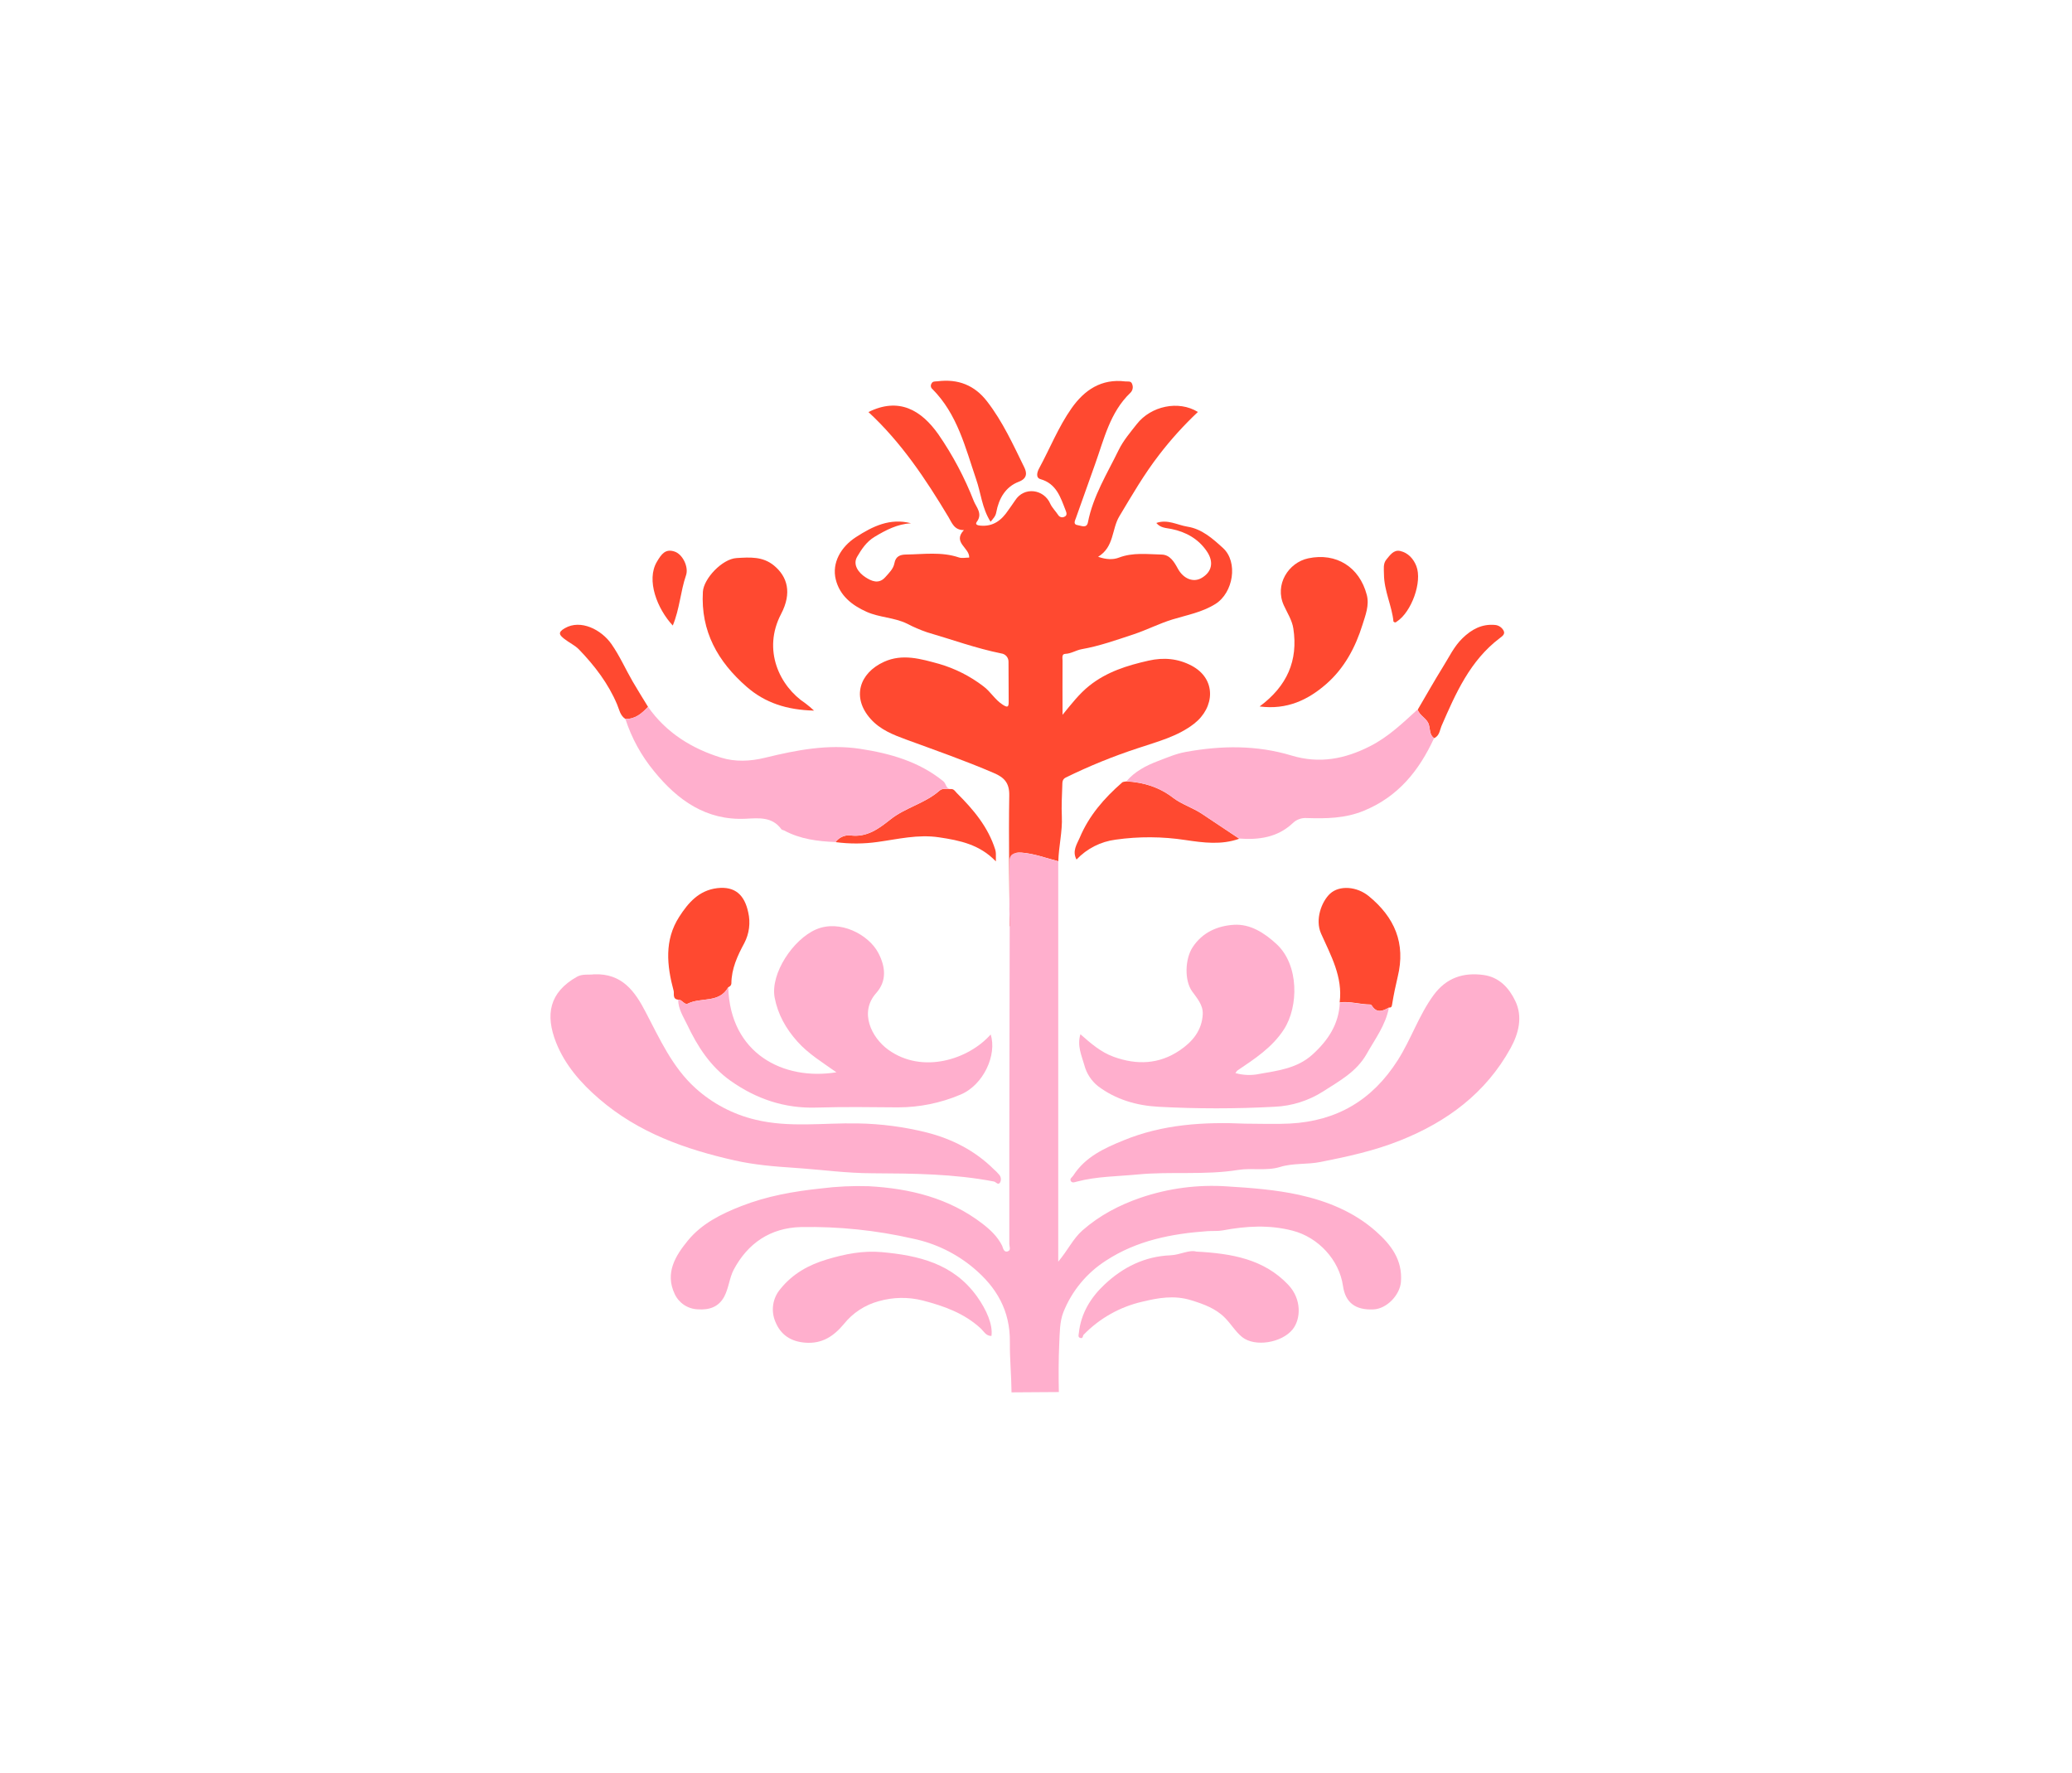 <svg xmlns="http://www.w3.org/2000/svg" fill="none" viewBox="0 0 381 326" height="326" width="381">
<path fill="#FF4930" d="M185.658 170.311C185.608 162.279 185.453 154.248 185.582 146.223C185.62 143.905 184.61 142.923 182.759 142.13C177.467 139.853 172.037 137.956 166.635 135.976C164.275 135.111 161.858 134.17 160.09 132.182C156.566 128.24 158.015 123.748 162.549 121.684C165.963 120.133 169.313 121.142 172.694 122.064C175.633 122.921 178.389 124.315 180.82 126.176C182.152 127.155 182.956 128.665 184.39 129.572C185.24 130.111 185.479 130.042 185.476 129.075C185.476 126.609 185.465 124.143 185.445 121.677C185.453 121.301 185.32 120.935 185.073 120.651C184.827 120.367 184.483 120.185 184.11 120.14C179.451 119.199 175.004 117.572 170.452 116.244C169.18 115.809 167.945 115.277 166.756 114.65C164.385 113.512 161.737 113.546 159.373 112.499C156.642 111.285 154.411 109.498 153.682 106.543C152.924 103.481 154.639 100.533 157.4 98.75C160.5 96.747 163.653 95.207 167.515 96.204C165.011 96.356 162.917 97.441 160.811 98.708C159.294 99.626 158.398 101.026 157.617 102.358C156.759 103.815 157.852 105.291 159.134 106.125C160.223 106.827 161.566 107.48 162.78 106.125C163.475 105.34 164.271 104.608 164.469 103.538C164.696 102.294 165.504 101.971 166.586 101.956C169.841 101.914 173.115 101.406 176.321 102.491C176.882 102.681 177.561 102.517 178.218 102.517C178.316 100.715 175.092 99.755 177.243 97.46C175.444 97.487 175.027 96.098 174.397 95.051C170.224 88.089 165.736 81.355 159.688 75.759C165.261 72.997 169.382 75.357 172.565 79.879C175.205 83.709 177.392 87.833 179.079 92.168C179.496 93.211 180.744 94.444 179.621 95.935C179.208 96.478 179.838 96.606 180.308 96.644C182.634 96.846 184.178 95.643 185.388 93.826C185.798 93.215 186.265 92.634 186.659 92.012C188.313 89.406 191.94 89.933 193.109 92.585C193.45 93.344 194.114 93.981 194.585 94.698C194.702 94.888 194.888 95.026 195.105 95.082C195.321 95.138 195.551 95.108 195.746 94.998C196.296 94.763 196.098 94.209 195.954 93.86C195.017 91.462 194.274 88.928 191.314 88.093C190.396 87.824 190.726 86.754 191.06 86.143C193.06 82.451 194.615 78.51 197.039 75.061C199.418 71.68 202.544 69.59 206.926 70.129C207.393 70.186 207.996 69.969 208.194 70.652C208.297 70.915 208.321 71.203 208.263 71.479C208.205 71.755 208.068 72.009 207.867 72.208C204.096 75.804 203.022 80.737 201.353 85.373C200.177 88.661 199.007 91.949 197.844 95.237C197.665 95.738 197.263 96.436 198.178 96.557C198.811 96.644 199.82 97.206 200.048 96.037C201 91.181 203.584 87.088 205.697 82.747C206.57 80.968 207.837 79.504 209.04 77.967C211.631 74.655 216.707 73.547 220.27 75.744C217.685 78.174 215.301 80.81 213.141 83.624C210.379 87.194 208.137 91.071 205.822 94.933C204.392 97.324 204.904 100.548 201.922 102.369C203.44 102.908 204.711 102.92 205.739 102.525C208.33 101.535 210.971 101.907 213.588 101.96C215.133 101.99 215.903 103.303 216.574 104.532C217.602 106.429 219.427 107.15 220.945 106.27C222.842 105.166 223.267 103.329 221.893 101.338C220.349 99.073 218.073 97.802 215.417 97.259C214.453 97.062 213.422 97.1 212.621 96.155C214.696 95.419 216.487 96.534 218.331 96.83C220.987 97.24 222.99 99.027 224.891 100.765C227.706 103.341 226.788 108.982 223.494 111.046C221.036 112.587 218.24 113.08 215.573 113.899C213.107 114.658 210.83 115.842 208.391 116.646C205.257 117.678 202.157 118.786 198.906 119.359C197.855 119.545 196.975 120.182 195.871 120.22C195.192 120.243 195.381 121.009 195.381 121.464C195.355 124.682 195.381 127.914 195.381 131.423C197.028 129.416 198.458 127.55 200.314 126.07C203.523 123.517 207.237 122.36 211.176 121.468C214.025 120.823 216.62 121.089 219.082 122.375C223.752 124.829 223.369 130.099 219.579 133.055C216.544 135.418 212.845 136.348 209.29 137.543C204.727 139.034 200.274 140.844 195.966 142.961C195.298 143.295 195.355 143.871 195.336 144.406C195.275 146.303 195.161 148.2 195.252 150.097C195.381 152.886 194.676 155.587 194.604 158.349C192.369 157.776 190.229 156.945 187.862 156.759C186.253 156.634 186.257 157.203 186.261 158.356C186.261 161.832 186.223 165.306 186.147 168.778C186.117 169.283 186.583 170.045 185.658 170.311Z"></path>
<path fill="#FF4930" d="M231.617 129.89C236.693 126.134 238.719 121.43 237.82 115.557C237.589 114.039 236.705 112.685 236.079 111.319C234.318 107.495 236.921 103.428 240.563 102.654C245.708 101.565 249.983 104.244 251.326 109.381C251.831 111.304 251.057 113.174 250.53 114.882C249.244 119.01 247.21 122.849 243.871 125.763C240.533 128.676 236.663 130.547 231.617 129.89Z"></path>
<path fill="#FF4930" d="M149.688 130.653C144.699 130.527 140.692 129.241 137.282 126.263C131.993 121.642 128.829 116.072 129.246 108.811C129.383 106.398 132.79 102.76 135.438 102.604C137.881 102.46 140.256 102.27 142.339 103.996C144.79 106.03 145.662 108.997 143.629 112.882C140.165 119.491 143.318 126.179 148.14 129.344C148.678 129.753 149.195 130.19 149.688 130.653Z"></path>
<path fill="#FF4930" d="M255.398 185.251C254.26 185.9 253.152 186.34 252.253 184.89C252.221 184.836 252.178 184.79 252.127 184.753C252.076 184.716 252.018 184.691 251.957 184.678C250.06 184.678 248.235 184.041 246.338 184.299C246.938 179.609 244.718 175.679 242.924 171.661C241.763 169.081 243.015 165.765 244.559 164.324C246.289 162.711 249.517 162.977 251.695 164.767C256.419 168.641 258.524 173.402 257.007 179.609C256.627 181.203 256.278 182.861 256.009 184.507C255.937 184.868 255.975 185.304 255.398 185.251Z"></path>
<path fill="#FF4930" d="M133.912 181.514C132.262 184.496 128.919 183.32 126.529 184.503C125.816 184.852 125.437 183.745 124.704 183.798C123.608 183.71 124.003 182.66 123.87 182.181C122.622 177.549 122.128 172.867 124.886 168.577C126.529 166.016 128.487 163.701 131.894 163.292C135.198 162.912 136.917 164.585 137.585 167.749C138.027 169.655 137.773 171.657 136.868 173.391C135.608 175.72 134.508 178.095 134.485 180.819C134.466 181.176 134.227 181.37 133.912 181.514Z"></path>
<path fill="#FF4930" d="M207.162 143.666C210.307 143.852 213.145 144.705 215.732 146.701C217.311 147.907 219.348 148.514 221.044 149.656C223.32 151.174 225.596 152.691 227.873 154.209C224.595 155.381 221.351 154.949 217.971 154.448C213.726 153.798 209.41 153.774 205.159 154.376C202.405 154.725 199.857 156.019 197.95 158.037C197.096 156.466 198.053 155.18 198.55 154C200.234 149.979 203.038 146.75 206.297 143.908C206.483 143.696 206.866 143.73 207.162 143.666Z"></path>
<path fill="#FF4930" d="M182.144 95.931C180.547 93.393 180.373 90.619 179.489 88.108C177.497 82.246 176.036 76.142 171.449 71.532C171.307 71.419 171.21 71.257 171.177 71.079C171.143 70.9 171.175 70.715 171.267 70.557C171.491 70.037 171.992 70.155 172.405 70.102C176.142 69.628 179.196 70.8 181.511 73.812C184.375 77.511 186.295 81.749 188.34 85.915C188.784 86.826 189.004 87.933 187.342 88.571C184.891 89.496 183.662 91.666 183.195 94.186C183.074 94.899 182.679 95.29 182.144 95.931Z"></path>
<path fill="#FF4930" d="M153.644 154.832C153.945 154.416 154.347 154.085 154.812 153.869C155.277 153.652 155.789 153.558 156.3 153.595C159.411 154.035 161.612 152.343 163.729 150.673C166.513 148.458 170.106 147.726 172.77 145.362C173.323 144.869 174.101 145.108 174.788 145.077C175.391 145.001 175.623 145.491 175.964 145.836C178.999 148.848 181.704 152.062 183.013 156.235C183.082 156.483 183.119 156.737 183.123 156.994C183.123 157.373 183.123 157.73 183.123 158.379C180.149 155.275 176.541 154.524 172.66 153.948C168.778 153.371 165.132 154.285 161.392 154.801C158.823 155.167 156.216 155.177 153.644 154.832Z"></path>
<path fill="#FF4930" d="M263.695 135.718C262.83 135.095 262.997 134.071 262.735 133.217C262.378 132.049 261.047 131.635 260.694 130.474C262.23 127.853 263.729 125.197 265.323 122.625C266.461 120.823 267.348 118.869 268.919 117.348C270.592 115.72 272.47 114.692 274.872 114.9C275.212 114.923 275.54 115.034 275.824 115.223C276.108 115.411 276.338 115.67 276.492 115.974C276.811 116.596 276.222 116.991 275.779 117.325C270.3 121.468 267.675 127.477 265.049 133.513C264.738 134.268 264.681 135.323 263.695 135.718Z"></path>
<path fill="#FF4930" d="M119.162 129.958C118.023 131.165 116.817 132.235 115.007 132.189C114.025 131.571 113.869 130.448 113.471 129.511C111.843 125.656 109.343 122.401 106.475 119.423C105.716 118.637 104.65 118.163 103.781 117.476C102.912 116.79 102.453 116.3 103.876 115.492C106.767 113.827 110.565 115.746 112.431 118.414C113.949 120.584 115.011 123.008 116.331 125.292C117.246 126.866 118.217 128.407 119.162 129.958Z"></path>
<path fill="#FF4930" d="M123.71 115.01C120.853 111.949 118.778 106.664 120.793 103.28C121.62 101.88 122.36 100.825 124.071 101.421C125.55 101.933 126.666 104.27 126.146 105.772C125.122 108.747 124.985 111.941 123.71 115.01Z"></path>
<path fill="#FF4930" d="M256.232 114.286C255.959 111.422 254.506 108.652 254.483 105.587C254.483 104.661 254.282 103.644 254.931 102.87C255.58 102.096 256.255 101.034 257.462 101.303C258.926 101.626 259.92 102.757 260.436 104.073C261.574 106.972 259.537 112.537 256.854 114.275C256.707 114.37 256.585 114.578 256.232 114.286Z"></path>
<path fill="#FFAFCD" d="M185.999 256C185.976 252.912 185.662 249.805 185.696 246.747C185.756 240.953 183.245 236.689 179.026 233.145C175.819 230.453 171.994 228.597 167.895 227.743C161.122 226.193 154.186 225.476 147.241 225.607C141.648 225.759 137.494 228.589 134.914 233.449C134.133 234.929 134.011 236.803 133.18 238.381C132.133 240.35 130.358 240.874 128.32 240.733C127.419 240.703 126.545 240.423 125.793 239.926C125.042 239.428 124.443 238.732 124.063 237.914C122.231 234.048 124.196 230.888 126.484 228.092C129.022 224.985 132.585 223.209 136.287 221.76C141.007 219.912 145.897 219.043 150.94 218.512C153.863 218.141 156.811 218.002 159.757 218.099C167.307 218.509 174.5 220.265 180.623 224.966C182.031 226.047 183.427 227.326 184.277 229.052C184.41 229.325 184.535 230.342 185.316 230.072C185.942 229.852 185.593 229.188 185.593 228.737C185.593 222.606 185.593 216.471 185.593 210.34C185.608 197.006 185.631 183.669 185.662 170.33C185.667 168.115 185.582 167.694 185.593 167.185C185.677 163.712 185.601 161.846 185.593 158.371C185.593 157.233 186.246 156.649 187.847 156.774C190.214 156.96 192.354 157.791 194.589 158.363V231.966C196.395 229.822 197.313 227.739 199.058 226.206C202.211 223.444 205.781 221.582 209.704 220.223C214.84 218.468 220.276 217.757 225.691 218.133C230.111 218.406 234.58 218.744 238.89 219.688C244.031 220.827 248.952 222.803 252.992 226.381C255.766 228.832 257.924 231.624 257.606 235.691C257.412 238.093 255.022 240.623 252.579 240.745C249.236 240.912 247.385 239.497 246.949 236.435C246.254 231.62 242.396 227.489 237.68 226.271C233.389 225.159 229.147 225.413 224.868 226.214C223.946 226.389 222.971 226.294 222.034 226.358C215.421 226.825 209.002 228.088 203.368 231.776C199.827 234.039 197.087 237.357 195.533 241.261C194.843 243.017 194.869 245.093 194.775 247.031C194.642 249.998 194.638 252.976 194.702 255.943"></path>
<path fill="#FFAFCD" d="M109.229 179.136C114.4 178.927 116.756 182.288 118.714 186.06C121.328 191.041 123.627 196.22 127.887 200.07C131.01 202.895 134.794 204.886 138.89 205.86C145.119 207.378 151.41 206.429 157.685 206.55C161.978 206.617 166.249 207.177 170.414 208.22C175.035 209.392 179.269 211.539 182.729 214.969C183.083 215.277 183.414 215.61 183.719 215.967C183.888 216.158 183.997 216.396 184.031 216.649C184.064 216.903 184.022 217.161 183.909 217.39C183.529 218.001 183.15 217.306 182.77 217.234C175.406 215.815 167.947 215.755 160.5 215.717C155.648 215.717 150.844 215.037 146.022 214.715C142.399 214.476 138.7 214.169 135.111 213.361C126.006 211.312 117.386 208.258 110.174 202.039C106.793 199.137 103.876 195.783 102.248 191.667C100.245 186.579 100.989 182.467 106.084 179.591C107.104 179.014 108.315 179.28 109.229 179.136Z"></path>
<path fill="#FFAFCD" d="M229.026 206.596C231.742 206.596 234.466 206.717 237.175 206.577C245.78 206.125 252.32 202.312 257.017 194.933C259.483 191.056 260.898 186.659 263.619 182.948C265.944 179.784 269.067 178.744 272.815 179.264C275.698 179.666 277.497 181.662 278.635 184.041C280.043 186.981 279.242 190.039 277.759 192.725C273.206 200.969 266.107 206.239 257.48 209.68C252.749 211.577 247.84 212.647 242.851 213.633C240.343 214.146 237.801 213.804 235.373 214.563C232.85 215.322 230.206 214.696 227.664 215.105C221.517 216.096 215.303 215.348 209.164 215.94C205.446 216.3 201.66 216.285 198.007 217.253C197.661 217.344 197.179 217.545 196.937 217.196C196.603 216.722 197.138 216.479 197.365 216.122C199.562 212.708 203.056 211.11 206.585 209.672C213.793 206.698 221.358 206.254 229.026 206.596Z"></path>
<path fill="#FFAFCD" d="M133.912 181.514C134.239 193.697 144.034 198.727 153.796 197.153C151.243 195.332 148.663 193.784 146.614 191.488C144.493 189.11 143.021 186.484 142.441 183.4C141.633 178.991 145.856 172.686 150.063 170.88C154.434 169.013 159.719 171.828 161.49 175.178C162.867 177.785 163.076 180.387 161.111 182.588C157.947 186.128 160.261 190.771 163.323 192.995C169.605 197.547 178.119 194.782 182.163 190.199C183.366 193.898 180.862 199.524 176.567 201.277C172.941 202.811 169.043 203.601 165.106 203.599C160.113 203.553 155.113 203.485 150.124 203.64C144.251 203.823 139.042 202.043 134.326 198.708C130.638 196.098 128.256 192.407 126.359 188.4C125.66 186.932 124.704 185.528 124.704 183.798C125.437 183.737 125.816 184.853 126.529 184.504C128.916 183.32 132.262 184.496 133.912 181.514Z"></path>
<path fill="#FFAFCD" d="M255.397 185.251C254.801 188.461 252.866 190.999 251.311 193.761C249.414 197.103 246.276 198.746 243.275 200.685C240.609 202.382 237.544 203.349 234.386 203.488C227.253 203.875 220.103 203.875 212.969 203.488C209.012 203.268 205.169 202.168 201.891 199.694C200.668 198.711 199.791 197.362 199.391 195.844C198.905 194.106 198.018 192.281 198.666 190.153C200.563 191.822 202.388 193.434 204.782 194.303C209.062 195.851 213.129 195.684 216.923 193.123C219.26 191.549 221.028 189.451 221.161 186.45C221.236 184.777 220.113 183.529 219.21 182.277C217.765 180.281 217.894 176.32 219.286 174.184C221.107 171.384 223.919 170.223 226.874 170.034C229.883 169.844 232.497 171.506 234.758 173.604C238.886 177.436 238.791 185.054 236.112 189.227C233.946 192.6 230.71 194.675 227.512 196.841C227.421 196.902 227.371 197.024 227.17 197.297C228.615 197.705 230.137 197.756 231.605 197.445C235.043 196.841 238.559 196.417 241.352 193.878C244.209 191.283 246.197 188.305 246.367 184.337C248.264 184.079 250.104 184.716 251.986 184.716C252.048 184.729 252.106 184.755 252.157 184.791C252.207 184.828 252.25 184.874 252.282 184.929C253.151 186.34 254.263 185.9 255.397 185.251Z"></path>
<path fill="#FFAFCD" d="M119.162 129.959C122.493 134.728 127.22 137.638 132.607 139.303C135.149 140.089 137.919 140.005 140.738 139.303C146.429 137.915 152.226 136.78 158.118 137.672C163.645 138.514 168.983 140.005 173.472 143.655C173.999 144.087 173.919 145.005 174.773 145.066C174.086 145.096 173.309 144.857 172.755 145.351C170.099 147.714 166.498 148.447 163.714 150.662C161.612 152.331 159.396 154.024 156.285 153.583C155.774 153.547 155.262 153.641 154.797 153.857C154.332 154.074 153.93 154.405 153.629 154.82C150.352 154.688 147.13 154.285 144.183 152.688C144.019 152.601 143.777 152.597 143.682 152.468C141.986 150.127 139.554 150.416 137.118 150.533C129.838 150.882 124.598 147.119 120.277 141.807C117.924 138.957 116.131 135.687 114.992 132.171C116.817 132.235 118.024 131.165 119.162 129.959Z"></path>
<path fill="#FFAFCD" d="M263.695 135.718C260.944 141.689 257.097 146.493 250.738 149.084C247.297 150.488 243.845 150.514 240.313 150.408C239.825 150.369 239.335 150.437 238.876 150.608C238.417 150.778 238.001 151.046 237.657 151.394C234.887 153.974 231.458 154.452 227.846 154.175C225.57 152.658 223.293 151.167 221.017 149.623C219.329 148.484 217.291 147.874 215.705 146.667C213.118 144.69 210.28 143.837 207.135 143.632C208.683 141.834 210.728 140.764 212.875 139.948C214.56 139.311 216.187 138.586 218.031 138.252C224.598 137.053 231.075 136.974 237.505 138.916C242.597 140.456 247.294 139.565 251.979 137.167C255.348 135.441 257.958 132.918 260.667 130.44C261.02 131.601 262.352 132.015 262.708 133.183C262.997 134.071 262.841 135.096 263.695 135.718Z"></path>
<path fill="#FFAFCD" d="M182.308 245.624C181.295 245.654 180.87 244.728 180.301 244.213C177.265 241.432 173.589 240.13 169.678 239.11C167.015 238.436 164.221 238.481 161.581 239.239C159.063 239.916 156.825 241.378 155.192 243.412C153.33 245.65 151.216 247.1 148.075 246.864C145.362 246.66 143.522 245.373 142.57 243.002C142.15 242.013 142.014 240.926 142.178 239.863C142.343 238.801 142.8 237.805 143.5 236.989C145.746 234.197 148.648 232.58 152.043 231.56C155.352 230.562 158.709 229.902 162.124 230.213C168.892 230.824 175.304 232.315 179.637 238.351C181.408 240.821 182.596 243.568 182.308 245.624Z"></path>
<path fill="#FFAFCD" d="M220 230.118C226.56 230.471 232.395 231.503 236.872 236.207C239.414 238.882 239.201 242.551 237.684 244.429C235.677 246.906 230.741 247.71 228.4 245.829C227.197 244.857 226.37 243.431 225.266 242.315C223.548 240.574 221.385 239.792 219.033 239.064C215.884 238.085 212.928 238.635 210.022 239.337C205.923 240.279 202.183 242.387 199.255 245.407C199.065 245.605 199.179 246.113 198.701 246.011C198.147 245.893 198.345 245.419 198.379 245.096C198.758 241.492 200.549 238.567 203.114 236.162C206.505 232.975 210.497 230.987 215.254 230.797C217.003 230.717 218.65 229.739 220 230.118Z"></path>
</svg>
